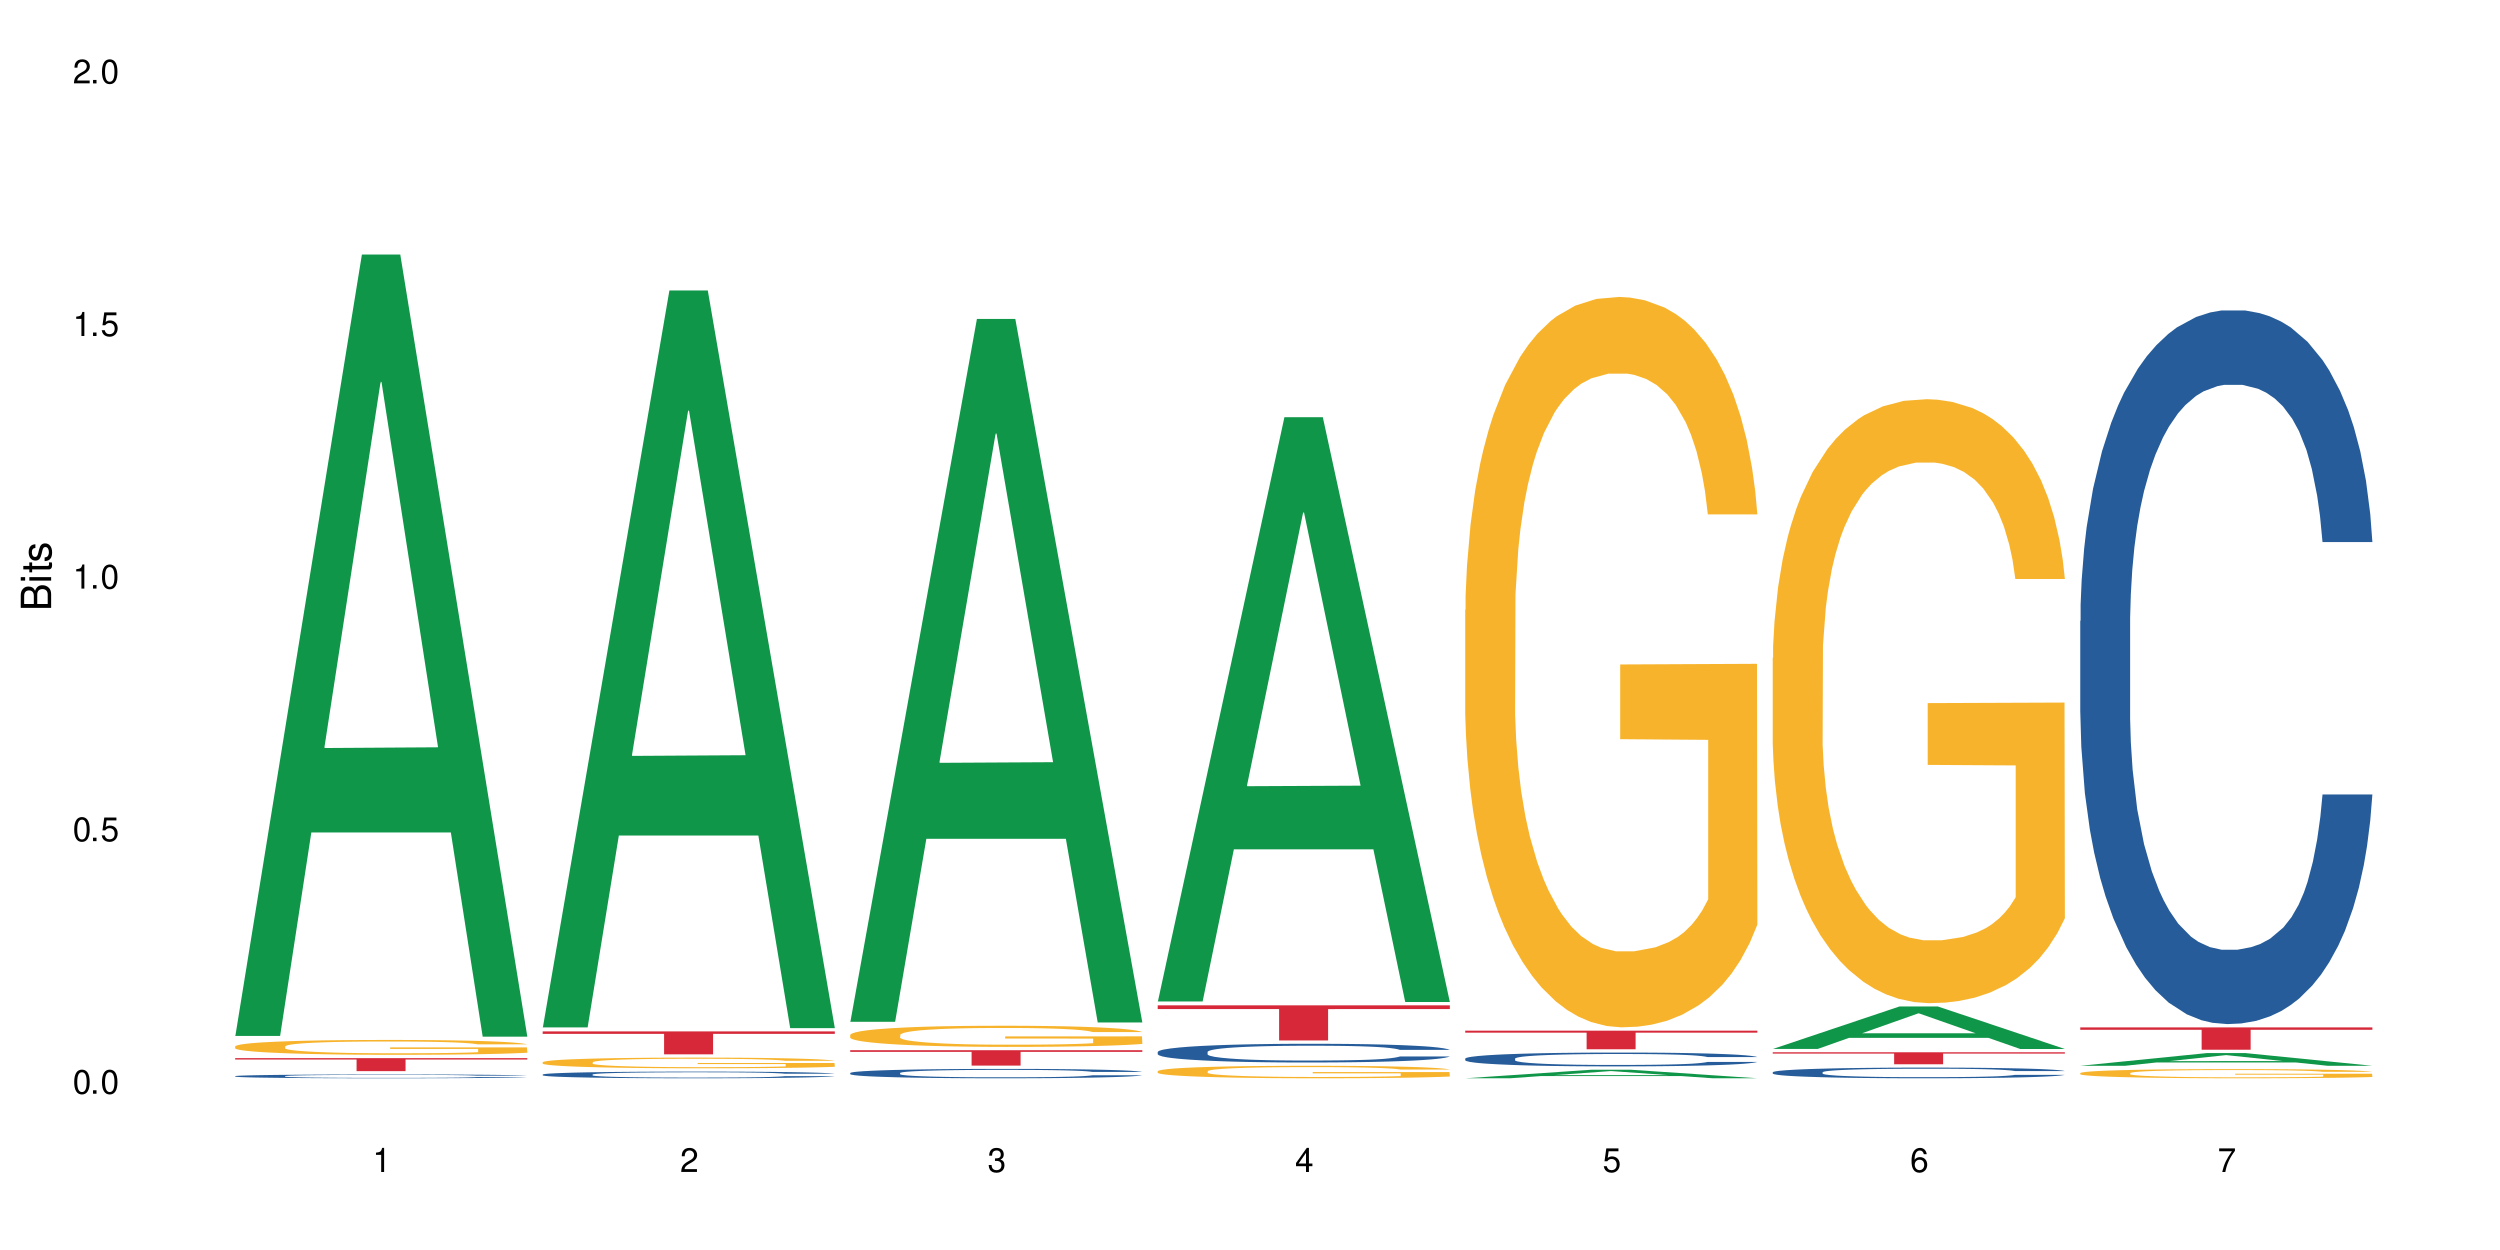 <?xml version="1.0" encoding="UTF-8"?>
<svg xmlns="http://www.w3.org/2000/svg" xmlns:xlink="http://www.w3.org/1999/xlink" width="720" height="360" viewBox="0 0 720 360">
<defs>
<g>
<g id="glyph-0-0">
</g>
<g id="glyph-0-1">
<path d="M 2.641 -6.938 C 2 -6.938 1.422 -6.656 1.078 -6.172 C 0.641 -5.562 0.406 -4.641 0.406 -3.359 C 0.406 -1.016 1.188 0.219 2.641 0.219 C 4.078 0.219 4.859 -1.016 4.859 -3.297 C 4.859 -4.641 4.656 -5.547 4.203 -6.172 C 3.844 -6.656 3.281 -6.938 2.641 -6.938 Z M 2.641 -6.188 C 3.547 -6.188 4 -5.25 4 -3.375 C 4 -1.406 3.562 -0.484 2.625 -0.484 C 1.734 -0.484 1.281 -1.438 1.281 -3.344 C 1.281 -5.25 1.734 -6.188 2.641 -6.188 Z M 2.641 -6.188 "/>
</g>
<g id="glyph-0-2">
<path d="M 1.828 -1 L 0.828 -1 L 0.828 0 L 1.828 0 Z M 1.828 -1 "/>
</g>
<g id="glyph-0-3">
<path d="M 4.562 -6.797 L 1.062 -6.797 L 0.547 -3.094 L 1.328 -3.094 C 1.719 -3.562 2.047 -3.734 2.578 -3.734 C 3.484 -3.734 4.062 -3.109 4.062 -2.094 C 4.062 -1.125 3.484 -0.531 2.578 -0.531 C 1.828 -0.531 1.375 -0.906 1.188 -1.672 L 0.328 -1.672 C 0.453 -1.109 0.547 -0.844 0.75 -0.594 C 1.125 -0.078 1.828 0.219 2.594 0.219 C 3.969 0.219 4.922 -0.781 4.922 -2.219 C 4.922 -3.562 4.031 -4.484 2.719 -4.484 C 2.25 -4.484 1.859 -4.359 1.469 -4.062 L 1.734 -5.969 L 4.562 -5.969 Z M 4.562 -6.797 "/>
</g>
<g id="glyph-0-4">
<path d="M 2.484 -4.938 L 2.484 0 L 3.328 0 L 3.328 -6.938 L 2.766 -6.938 C 2.469 -5.875 2.281 -5.734 0.984 -5.562 L 0.984 -4.938 Z M 2.484 -4.938 "/>
</g>
<g id="glyph-0-5">
<path d="M 4.859 -0.828 L 1.281 -0.828 C 1.359 -1.406 1.672 -1.781 2.5 -2.281 L 3.469 -2.828 C 4.406 -3.344 4.906 -4.062 4.906 -4.906 C 4.906 -5.484 4.672 -6.031 4.266 -6.406 C 3.859 -6.766 3.375 -6.938 2.719 -6.938 C 1.859 -6.938 1.219 -6.625 0.844 -6.031 C 0.609 -5.672 0.5 -5.234 0.484 -4.531 L 1.328 -4.531 C 1.359 -5.016 1.406 -5.281 1.531 -5.516 C 1.75 -5.938 2.188 -6.203 2.703 -6.203 C 3.469 -6.203 4.031 -5.641 4.031 -4.891 C 4.031 -4.344 3.719 -3.859 3.125 -3.516 L 2.234 -3 C 0.812 -2.172 0.406 -1.531 0.328 -0.016 L 4.859 -0.016 Z M 4.859 -0.828 "/>
</g>
<g id="glyph-0-6">
<path d="M 2.125 -3.188 L 2.578 -3.188 C 3.5 -3.188 3.984 -2.766 3.984 -1.922 C 3.984 -1.062 3.469 -0.531 2.594 -0.531 C 1.656 -0.531 1.203 -1 1.156 -2.016 L 0.312 -2.016 C 0.344 -1.453 0.438 -1.094 0.609 -0.781 C 0.953 -0.109 1.625 0.219 2.547 0.219 C 3.953 0.219 4.859 -0.625 4.859 -1.938 C 4.859 -2.828 4.516 -3.297 3.703 -3.594 C 4.344 -3.844 4.656 -4.328 4.656 -5.031 C 4.656 -6.219 3.875 -6.938 2.578 -6.938 C 1.203 -6.938 0.484 -6.172 0.453 -4.703 L 1.297 -4.703 C 1.312 -5.125 1.344 -5.359 1.453 -5.578 C 1.641 -5.969 2.062 -6.203 2.594 -6.203 C 3.344 -6.203 3.797 -5.75 3.797 -5 C 3.797 -4.516 3.609 -4.219 3.25 -4.047 C 3.016 -3.953 2.703 -3.922 2.125 -3.906 Z M 2.125 -3.188 "/>
</g>
<g id="glyph-0-7">
<path d="M 3.141 -1.672 L 3.141 0 L 3.984 0 L 3.984 -1.672 L 4.984 -1.672 L 4.984 -2.438 L 3.984 -2.438 L 3.984 -6.938 L 3.359 -6.938 L 0.266 -2.578 L 0.266 -1.672 Z M 3.141 -2.438 L 1 -2.438 L 3.141 -5.5 Z M 3.141 -2.438 "/>
</g>
<g id="glyph-0-8">
<path d="M 4.781 -5.125 C 4.609 -6.266 3.891 -6.938 2.844 -6.938 C 2.094 -6.938 1.422 -6.578 1.031 -5.953 C 0.594 -5.266 0.406 -4.422 0.406 -3.172 C 0.406 -2 0.578 -1.25 0.984 -0.641 C 1.359 -0.078 1.953 0.219 2.703 0.219 C 3.984 0.219 4.922 -0.75 4.922 -2.094 C 4.922 -3.375 4.062 -4.281 2.844 -4.281 C 2.172 -4.281 1.641 -4.031 1.281 -3.516 C 1.281 -5.234 1.828 -6.188 2.797 -6.188 C 3.391 -6.188 3.797 -5.797 3.938 -5.125 Z M 2.734 -3.531 C 3.547 -3.531 4.062 -2.953 4.062 -2.031 C 4.062 -1.156 3.484 -0.531 2.703 -0.531 C 1.922 -0.531 1.328 -1.188 1.328 -2.078 C 1.328 -2.938 1.906 -3.531 2.734 -3.531 Z M 2.734 -3.531 "/>
</g>
<g id="glyph-0-9">
<path d="M 4.984 -6.797 L 0.438 -6.797 L 0.438 -5.969 L 4.109 -5.969 C 2.5 -3.656 1.828 -2.234 1.328 0 L 2.219 0 C 2.594 -2.172 3.453 -4.047 4.984 -6.094 Z M 4.984 -6.797 "/>
</g>
<g id="glyph-1-0">
</g>
<g id="glyph-1-1">
<path d="M 0 -0.953 L 0 -4.891 C 0 -5.719 -0.234 -6.344 -0.734 -6.797 C -1.188 -7.234 -1.812 -7.469 -2.5 -7.469 C -3.547 -7.469 -4.188 -7 -4.625 -5.875 C -4.984 -6.688 -5.625 -7.094 -6.531 -7.094 C -7.172 -7.094 -7.734 -6.859 -8.141 -6.391 C -8.562 -5.922 -8.75 -5.344 -8.75 -4.5 L -8.75 -0.953 Z M -4.984 -2.062 L -7.766 -2.062 L -7.766 -4.219 C -7.766 -4.844 -7.688 -5.203 -7.453 -5.5 C -7.219 -5.812 -6.859 -5.969 -6.375 -5.969 C -5.891 -5.969 -5.531 -5.812 -5.297 -5.5 C -5.062 -5.203 -4.984 -4.844 -4.984 -4.219 Z M -0.984 -2.062 L -4 -2.062 L -4 -4.781 C -4 -5.766 -3.438 -6.359 -2.484 -6.359 C -1.547 -6.359 -0.984 -5.766 -0.984 -4.781 Z M -0.984 -2.062 "/>
</g>
<g id="glyph-1-2">
<path d="M -6.281 -1.797 L -6.281 -0.797 L 0 -0.797 L 0 -1.797 Z M -8.75 -1.797 L -8.75 -0.797 L -7.484 -0.797 L -7.484 -1.797 Z M -8.75 -1.797 "/>
</g>
<g id="glyph-1-3">
<path d="M -6.281 -3.047 L -6.281 -2.016 L -8.016 -2.016 L -8.016 -1.016 L -6.281 -1.016 L -6.281 -0.172 L -5.469 -0.172 L -5.469 -1.016 L -0.719 -1.016 C -0.078 -1.016 0.281 -1.453 0.281 -2.234 C 0.281 -2.5 0.25 -2.719 0.188 -3.047 L -0.641 -3.047 C -0.609 -2.906 -0.594 -2.766 -0.594 -2.562 C -0.594 -2.141 -0.719 -2.016 -1.156 -2.016 L -5.469 -2.016 L -5.469 -3.047 Z M -6.281 -3.047 "/>
</g>
<g id="glyph-1-4">
<path d="M -4.531 -5.25 C -5.766 -5.25 -6.469 -4.422 -6.469 -2.969 C -6.469 -1.516 -5.719 -0.562 -4.547 -0.562 C -3.562 -0.562 -3.094 -1.062 -2.734 -2.562 L -2.516 -3.484 C -2.344 -4.188 -2.094 -4.469 -1.641 -4.469 C -1.047 -4.469 -0.641 -3.875 -0.641 -3 C -0.641 -2.453 -0.797 -2 -1.062 -1.75 C -1.25 -1.594 -1.422 -1.531 -1.875 -1.469 L -1.875 -0.406 C -0.422 -0.453 0.281 -1.266 0.281 -2.922 C 0.281 -4.5 -0.5 -5.516 -1.719 -5.516 C -2.656 -5.516 -3.172 -4.984 -3.469 -3.734 L -3.703 -2.766 C -3.891 -1.953 -4.156 -1.609 -4.594 -1.609 C -5.188 -1.609 -5.547 -2.125 -5.547 -2.938 C -5.547 -3.75 -5.203 -4.172 -4.531 -4.203 Z M -4.531 -5.25 "/>
</g>
</g>
</defs>
<rect x="-72" y="-36" width="864" height="432" fill="rgb(100%, 100%, 100%)" fill-opacity="1"/>
<path fill-rule="nonzero" fill="rgb(6.275%, 58.824%, 28.235%)" fill-opacity="1" d="M 67.73 298.34 L 67.82 298.129 L 104.227 73.305 L 115.281 73.305 L 151.867 298.551 L 139.012 298.551 L 129.844 239.754 L 89.664 239.754 L 80.676 298.34 L 67.73 298.34 L 93.527 215.43 L 126.156 215.219 L 109.887 110.105 L 109.707 109.895 L 109.527 110.527 L 93.438 215.219 L 93.527 215.43 Z M 67.73 298.34 "/>
<path fill-rule="nonzero" fill="rgb(14.51%, 36.078%, 60%)" fill-opacity="1" d="M 67.73 309.922 L 67.832 309.922 L 67.832 309.898 L 68.141 309.859 L 68.859 309.812 L 69.578 309.777 L 71.426 309.719 L 73.988 309.66 L 76.656 309.617 L 78.605 309.59 L 80.352 309.57 L 84.352 309.535 L 86.918 309.516 L 89.688 309.496 L 93.074 309.48 L 95.535 309.469 L 101.078 309.453 L 105.18 309.449 L 108.363 309.445 L 115.238 309.445 L 119.34 309.449 L 122.316 309.453 L 125.598 309.461 L 128.371 309.469 L 133.191 309.492 L 137.5 309.52 L 139.449 309.535 L 142.527 309.566 L 144.891 309.598 L 146.531 309.625 L 148.379 309.66 L 150.02 309.707 L 151.25 309.758 L 151.867 309.801 L 137.5 309.801 L 136.785 309.762 L 135.961 309.73 L 134.422 309.688 L 132.883 309.66 L 130.73 309.629 L 128.781 309.609 L 126.113 309.594 L 123.754 309.582 L 121.289 309.57 L 118.93 309.566 L 114.414 309.559 L 109.184 309.559 L 107.234 309.562 L 103.23 309.57 L 101.078 309.574 L 98 309.59 L 95.844 309.602 L 93.281 309.625 L 91.535 309.641 L 89.379 309.668 L 87.84 309.691 L 86.098 309.723 L 85.07 309.746 L 84.148 309.777 L 83.328 309.809 L 82.711 309.844 L 82.301 309.883 L 82.094 309.918 L 82.094 310.074 L 82.301 310.109 L 82.812 310.152 L 84.148 310.215 L 86.098 310.266 L 88.355 310.309 L 90.508 310.34 L 91.742 310.352 L 93.383 310.367 L 95.945 310.391 L 99.641 310.41 L 101.797 310.418 L 105.078 310.426 L 108.465 310.43 L 112.98 310.43 L 116.98 310.426 L 119.648 310.422 L 122.418 310.41 L 126.215 310.395 L 128.574 310.379 L 130.629 310.359 L 132.168 310.34 L 133.191 310.324 L 134.73 310.293 L 135.961 310.258 L 136.887 310.223 L 137.5 310.191 L 151.867 310.191 L 151.25 310.23 L 150.328 310.27 L 149.402 310.297 L 147.969 310.332 L 146.324 310.363 L 143.965 310.398 L 142.016 310.422 L 139.449 310.449 L 137.09 310.469 L 134.527 310.484 L 130.73 310.504 L 128.266 310.516 L 125.598 310.523 L 122.418 310.531 L 118.418 310.539 L 114.109 310.543 L 105.797 310.543 L 102.617 310.539 L 98.41 310.527 L 93.176 310.512 L 89.379 310.492 L 86.406 310.473 L 83.84 310.453 L 80.969 310.426 L 77.273 310.379 L 75.016 310.348 L 73.477 310.32 L 71.734 310.281 L 70.5 310.246 L 69.066 310.188 L 68.039 310.117 L 67.73 310.062 Z M 67.73 309.922 "/>
<path fill-rule="nonzero" fill="rgb(96.863%, 70.196%, 16.863%)" fill-opacity="1" d="M 67.73 301.34 L 67.832 301.336 L 67.832 301.254 L 68.242 301.078 L 69.27 300.836 L 70.605 300.637 L 72.039 300.48 L 72.965 300.398 L 74.504 300.281 L 75.836 300.195 L 79.223 300.02 L 83.531 299.855 L 85.891 299.785 L 88.559 299.719 L 92.355 299.645 L 94.102 299.617 L 99.438 299.555 L 105.488 299.516 L 112.16 299.504 L 115.238 299.508 L 119.441 299.523 L 125.188 299.566 L 128.473 299.605 L 131.039 299.645 L 133.707 299.695 L 136.988 299.773 L 140.066 299.867 L 142.527 299.961 L 144.992 300.078 L 147.043 300.203 L 148.789 300.34 L 150.328 300.504 L 151.25 300.641 L 151.867 300.777 L 137.605 300.777 L 136.785 300.641 L 135.859 300.535 L 134.32 300.406 L 132.781 300.312 L 131.242 300.238 L 128.371 300.137 L 125.906 300.074 L 122.828 300.02 L 119.855 299.984 L 116.469 299.961 L 114.414 299.953 L 108.977 299.953 L 104.055 299.98 L 101.18 300.012 L 99.129 300.043 L 96.254 300.102 L 94.512 300.148 L 93.484 300.18 L 90.406 300.301 L 88.355 300.41 L 87.227 300.484 L 85.789 300.602 L 84.762 300.707 L 83.633 300.863 L 83.02 300.98 L 82.199 301.246 L 82.094 301.953 L 82.402 302.102 L 83.02 302.262 L 83.84 302.402 L 85.07 302.551 L 86.301 302.664 L 88.457 302.816 L 90.305 302.918 L 91.742 302.984 L 94.512 303.09 L 95.641 303.125 L 98.309 303.195 L 101.078 303.25 L 104.465 303.297 L 107.027 303.32 L 111.133 303.34 L 116.363 303.34 L 122.52 303.316 L 126.422 303.285 L 129.09 303.254 L 130.832 303.227 L 132.988 303.184 L 134.527 303.145 L 135.961 303.102 L 137.707 303.035 L 137.707 302.102 L 112.363 302.098 L 112.363 301.66 L 151.762 301.656 L 151.867 303.184 L 149.711 303.289 L 147.043 303.391 L 144.48 303.469 L 141.812 303.535 L 138.016 303.609 L 134.938 303.656 L 130.215 303.711 L 125.906 303.746 L 121.395 303.77 L 117.391 303.781 L 112.672 303.785 L 108.465 303.777 L 103.949 303.754 L 100.359 303.723 L 97.074 303.684 L 93.793 303.633 L 89.688 303.551 L 87.02 303.484 L 84.25 303.402 L 81.48 303.305 L 79.016 303.199 L 77.375 303.117 L 75.734 303.023 L 73.988 302.906 L 72.348 302.773 L 71.117 302.652 L 69.988 302.516 L 69.168 302.387 L 68.348 302.211 L 67.938 302.07 L 67.73 301.949 Z M 67.73 301.34 "/>
<path fill-rule="nonzero" fill="rgb(83.922%, 15.686%, 22.353%)" fill-opacity="1" d="M 67.73 304.738 L 151.867 304.738 L 151.867 305.141 L 116.801 305.145 L 116.801 308.492 L 102.695 308.492 L 102.695 305.148 L 102.488 305.141 L 67.73 305.141 Z M 67.73 304.738 "/>
<path fill-rule="nonzero" fill="rgb(6.275%, 58.824%, 28.235%)" fill-opacity="1" d="M 156.293 295.895 L 156.383 295.695 L 192.789 83.648 L 203.844 83.648 L 240.43 296.094 L 227.574 296.094 L 218.406 240.641 L 178.227 240.641 L 169.238 295.895 L 156.293 295.895 L 182.094 217.699 L 214.723 217.5 L 198.453 118.359 L 198.273 118.16 L 198.094 118.758 L 182.004 217.5 L 182.094 217.699 Z M 156.293 295.895 "/>
<path fill-rule="nonzero" fill="rgb(14.51%, 36.078%, 60%)" fill-opacity="1" d="M 156.293 309.457 L 156.398 309.457 L 156.398 309.414 L 156.703 309.348 L 157.422 309.262 L 158.141 309.203 L 159.988 309.102 L 162.555 309 L 165.223 308.922 L 167.172 308.875 L 168.914 308.84 L 172.918 308.777 L 175.48 308.742 L 178.25 308.715 L 181.637 308.684 L 184.102 308.664 L 189.641 308.637 L 193.746 308.625 L 196.926 308.621 L 203.801 308.621 L 207.902 308.625 L 210.879 308.637 L 214.164 308.648 L 216.934 308.664 L 221.754 308.703 L 226.066 308.754 L 228.016 308.781 L 231.094 308.836 L 233.453 308.891 L 235.094 308.934 L 236.941 309 L 238.582 309.078 L 239.812 309.168 L 240.43 309.242 L 226.066 309.242 L 225.348 309.172 L 224.527 309.121 L 222.988 309.047 L 221.449 308.996 L 219.293 308.945 L 217.344 308.91 L 214.676 308.879 L 212.316 308.855 L 209.855 308.84 L 207.492 308.832 L 202.98 308.82 L 197.746 308.82 L 195.797 308.824 L 191.797 308.84 L 189.641 308.852 L 186.562 308.875 L 184.406 308.898 L 181.844 308.934 L 180.098 308.961 L 177.945 309.008 L 176.406 309.051 L 174.66 309.105 L 173.633 309.152 L 172.711 309.199 L 171.891 309.258 L 171.273 309.32 L 170.863 309.387 L 170.66 309.449 L 170.66 309.719 L 170.863 309.785 L 171.379 309.859 L 172.711 309.965 L 174.66 310.059 L 176.918 310.133 L 179.074 310.184 L 180.305 310.211 L 181.945 310.238 L 184.512 310.273 L 188.203 310.309 L 190.359 310.32 L 193.641 310.336 L 197.027 310.344 L 201.543 310.344 L 205.543 310.336 L 208.211 310.328 L 210.98 310.312 L 214.777 310.285 L 217.137 310.254 L 219.191 310.223 L 220.73 310.188 L 221.754 310.16 L 223.293 310.105 L 224.527 310.047 L 225.449 309.984 L 226.066 309.926 L 240.43 309.926 L 239.812 309.996 L 238.891 310.062 L 237.969 310.113 L 236.531 310.176 L 234.891 310.23 L 232.527 310.293 L 230.578 310.332 L 228.016 310.375 L 225.656 310.41 L 223.09 310.441 L 219.293 310.477 L 216.832 310.492 L 214.164 310.508 L 210.98 310.523 L 206.98 310.535 L 202.672 310.543 L 198.668 310.543 L 194.359 310.539 L 191.18 310.531 L 186.973 310.516 L 181.738 310.484 L 177.945 310.453 L 174.969 310.418 L 172.402 310.383 L 169.531 310.336 L 165.836 310.258 L 163.578 310.199 L 162.039 310.148 L 160.297 310.082 L 159.066 310.02 L 157.629 309.922 L 156.602 309.797 L 156.293 309.699 Z M 156.293 309.457 "/>
<path fill-rule="nonzero" fill="rgb(96.863%, 70.196%, 16.863%)" fill-opacity="1" d="M 156.293 305.91 L 156.398 305.906 L 156.398 305.852 L 156.809 305.723 L 157.832 305.551 L 159.168 305.406 L 160.605 305.293 L 161.527 305.234 L 163.066 305.152 L 164.398 305.09 L 167.785 304.965 L 172.094 304.844 L 174.457 304.797 L 177.121 304.746 L 180.918 304.695 L 182.664 304.676 L 188 304.629 L 194.051 304.602 L 200.723 304.594 L 203.801 304.598 L 208.008 304.605 L 213.754 304.637 L 217.035 304.664 L 219.602 304.695 L 222.27 304.73 L 225.551 304.785 L 228.629 304.855 L 231.094 304.922 L 233.555 305.004 L 235.605 305.094 L 237.352 305.195 L 238.891 305.312 L 239.812 305.41 L 240.43 305.508 L 226.168 305.508 L 225.348 305.41 L 224.422 305.336 L 222.883 305.242 L 221.344 305.176 L 219.805 305.121 L 216.934 305.047 L 214.473 305.004 L 211.395 304.965 L 208.418 304.938 L 205.031 304.922 L 202.98 304.914 L 197.543 304.914 L 192.617 304.934 L 189.742 304.957 L 187.691 304.98 L 184.816 305.023 L 183.074 305.055 L 182.047 305.078 L 178.969 305.164 L 176.918 305.246 L 175.789 305.297 L 174.352 305.383 L 173.328 305.457 L 172.199 305.57 L 171.582 305.652 L 170.762 305.844 L 170.66 306.352 L 170.965 306.457 L 171.582 306.57 L 172.402 306.672 L 173.633 306.781 L 174.867 306.863 L 177.02 306.973 L 178.867 307.043 L 180.305 307.09 L 183.074 307.168 L 184.203 307.191 L 186.871 307.242 L 189.641 307.281 L 193.027 307.316 L 195.59 307.332 L 199.695 307.348 L 204.93 307.348 L 211.086 307.332 L 214.984 307.309 L 217.652 307.285 L 219.395 307.266 L 221.551 307.234 L 223.09 307.207 L 224.527 307.176 L 226.27 307.129 L 226.27 306.457 L 200.926 306.453 L 200.926 306.141 L 240.328 306.137 L 240.43 307.234 L 238.273 307.312 L 235.605 307.383 L 233.043 307.441 L 230.375 307.488 L 226.578 307.539 L 223.5 307.574 L 218.781 307.613 L 214.473 307.641 L 209.957 307.656 L 205.953 307.664 L 201.234 307.668 L 197.027 307.66 L 192.512 307.645 L 188.922 307.621 L 185.641 307.594 L 182.355 307.559 L 178.25 307.5 L 175.582 307.449 L 172.812 307.391 L 170.043 307.32 L 167.582 307.246 L 165.938 307.188 L 164.297 307.121 L 162.555 307.035 L 160.91 306.941 L 159.68 306.852 L 158.551 306.754 L 157.73 306.66 L 156.91 306.535 L 156.5 306.434 L 156.293 306.348 Z M 156.293 305.91 "/>
<path fill-rule="nonzero" fill="rgb(83.922%, 15.686%, 22.353%)" fill-opacity="1" d="M 156.293 297.047 L 240.43 297.047 L 240.43 297.754 L 205.363 297.758 L 205.363 303.641 L 191.258 303.641 L 191.258 297.766 L 191.051 297.754 L 156.293 297.754 Z M 156.293 297.047 "/>
<path fill-rule="nonzero" fill="rgb(6.275%, 58.824%, 28.235%)" fill-opacity="1" d="M 244.859 294.27 L 244.949 294.082 L 281.352 91.855 L 292.41 91.855 L 328.992 294.461 L 316.141 294.461 L 306.969 241.574 L 266.789 241.574 L 257.801 294.27 L 244.859 294.27 L 270.656 219.695 L 303.285 219.508 L 287.016 124.957 L 286.836 124.766 L 286.656 125.34 L 270.566 219.508 L 270.656 219.695 Z M 244.859 294.27 "/>
<path fill-rule="nonzero" fill="rgb(14.51%, 36.078%, 60%)" fill-opacity="1" d="M 244.859 309.02 L 244.961 309.016 L 244.961 308.957 L 245.27 308.863 L 245.988 308.742 L 246.703 308.664 L 248.551 308.516 L 251.117 308.375 L 253.785 308.266 L 255.734 308.203 L 257.477 308.152 L 261.48 308.062 L 264.043 308.016 L 266.816 307.973 L 270.199 307.93 L 272.664 307.906 L 278.203 307.867 L 282.309 307.852 L 285.488 307.844 L 292.363 307.844 L 296.469 307.852 L 299.441 307.863 L 302.727 307.883 L 305.496 307.906 L 310.32 307.961 L 314.629 308.031 L 316.578 308.07 L 319.656 308.145 L 322.016 308.219 L 323.656 308.285 L 325.504 308.375 L 327.145 308.488 L 328.379 308.613 L 328.992 308.719 L 314.629 308.719 L 313.91 308.621 L 313.09 308.543 L 311.551 308.441 L 310.012 308.371 L 307.855 308.301 L 305.906 308.254 L 303.238 308.207 L 300.879 308.176 L 298.418 308.152 L 296.059 308.141 L 291.543 308.125 L 286.309 308.125 L 284.359 308.129 L 280.359 308.148 L 278.203 308.168 L 275.125 308.199 L 272.973 308.234 L 270.406 308.281 L 268.66 308.324 L 266.508 308.387 L 264.969 308.445 L 263.223 308.527 L 262.199 308.59 L 261.273 308.656 L 260.453 308.738 L 259.84 308.824 L 259.426 308.918 L 259.223 309.004 L 259.223 309.387 L 259.426 309.477 L 259.941 309.582 L 261.273 309.73 L 263.223 309.863 L 265.48 309.965 L 267.637 310.039 L 268.867 310.074 L 270.508 310.113 L 273.074 310.164 L 276.77 310.211 L 278.922 310.234 L 282.207 310.254 L 285.59 310.262 L 290.105 310.262 L 294.109 310.254 L 296.773 310.238 L 299.547 310.219 L 303.344 310.18 L 305.703 310.137 L 307.754 310.09 L 309.293 310.043 L 310.32 310.004 L 311.859 309.93 L 313.09 309.844 L 314.012 309.758 L 314.629 309.676 L 328.992 309.676 L 328.379 309.773 L 327.453 309.871 L 326.531 309.941 L 325.094 310.027 L 323.453 310.105 L 321.094 310.191 L 319.145 310.246 L 316.578 310.309 L 314.219 310.355 L 311.652 310.398 L 307.855 310.449 L 305.395 310.473 L 302.727 310.496 L 299.547 310.516 L 295.543 310.531 L 291.234 310.543 L 287.234 310.543 L 282.926 310.539 L 279.742 310.527 L 275.535 310.508 L 270.305 310.461 L 266.508 310.414 L 263.531 310.367 L 260.965 310.32 L 258.094 310.254 L 254.398 310.145 L 252.145 310.059 L 250.605 309.992 L 248.859 309.895 L 247.629 309.809 L 246.191 309.668 L 245.164 309.496 L 244.859 309.359 Z M 244.859 309.02 "/>
<path fill-rule="nonzero" fill="rgb(96.863%, 70.196%, 16.863%)" fill-opacity="1" d="M 244.859 298.023 L 244.961 298.02 L 244.961 297.906 L 245.371 297.656 L 246.398 297.312 L 247.73 297.027 L 249.168 296.805 L 250.09 296.688 L 251.629 296.52 L 252.965 296.398 L 256.348 296.148 L 260.66 295.914 L 263.02 295.816 L 265.688 295.719 L 269.484 295.613 L 271.227 295.574 L 276.562 295.484 L 282.617 295.43 L 289.285 295.414 L 292.363 295.418 L 296.57 295.441 L 302.316 295.504 L 305.598 295.559 L 308.164 295.613 L 310.832 295.688 L 314.117 295.797 L 317.195 295.93 L 319.656 296.066 L 322.117 296.23 L 324.172 296.41 L 325.914 296.605 L 327.453 296.84 L 328.379 297.035 L 328.992 297.227 L 314.73 297.227 L 313.91 297.035 L 312.988 296.883 L 311.449 296.699 L 309.91 296.566 L 308.371 296.461 L 305.496 296.316 L 303.035 296.227 L 299.957 296.148 L 296.98 296.098 L 293.594 296.066 L 291.543 296.055 L 286.105 296.055 L 281.18 296.094 L 278.309 296.137 L 276.254 296.184 L 273.383 296.266 L 271.637 296.332 L 270.613 296.375 L 267.535 296.551 L 265.48 296.703 L 264.352 296.812 L 262.918 296.977 L 261.891 297.129 L 260.762 297.352 L 260.145 297.516 L 259.324 297.895 L 259.223 298.898 L 259.531 299.109 L 260.145 299.336 L 260.965 299.539 L 262.199 299.75 L 263.43 299.91 L 265.582 300.129 L 267.43 300.273 L 268.867 300.367 L 271.637 300.516 L 272.766 300.566 L 275.434 300.668 L 278.203 300.746 L 281.59 300.812 L 284.156 300.844 L 288.258 300.871 L 293.492 300.871 L 299.648 300.84 L 303.547 300.797 L 306.215 300.75 L 307.961 300.711 L 310.113 300.652 L 311.652 300.594 L 313.09 300.535 L 314.832 300.438 L 314.832 299.109 L 289.492 299.102 L 289.492 298.48 L 328.891 298.473 L 328.992 300.652 L 326.84 300.801 L 324.172 300.945 L 321.605 301.059 L 318.938 301.152 L 315.141 301.258 L 312.062 301.324 L 307.344 301.402 L 303.035 301.453 L 298.52 301.484 L 294.52 301.5 L 289.797 301.508 L 285.59 301.496 L 281.078 301.461 L 277.484 301.418 L 274.203 301.363 L 270.918 301.289 L 266.816 301.172 L 264.148 301.078 L 261.379 300.961 L 258.605 300.824 L 256.145 300.672 L 254.504 300.555 L 252.859 300.422 L 251.117 300.254 L 249.477 300.066 L 248.242 299.895 L 247.113 299.699 L 246.293 299.516 L 245.473 299.266 L 245.062 299.066 L 244.859 298.891 Z M 244.859 298.023 "/>
<path fill-rule="nonzero" fill="rgb(83.922%, 15.686%, 22.353%)" fill-opacity="1" d="M 244.859 302.461 L 328.992 302.461 L 328.992 302.934 L 293.93 302.938 L 293.93 306.891 L 279.82 306.891 L 279.82 302.941 L 279.617 302.934 L 244.859 302.934 Z M 244.859 302.461 "/>
<path fill-rule="nonzero" fill="rgb(6.275%, 58.824%, 28.235%)" fill-opacity="1" d="M 333.422 288.418 L 333.512 288.262 L 369.914 120.156 L 380.973 120.156 L 417.555 288.578 L 404.703 288.578 L 395.535 244.613 L 355.355 244.613 L 346.363 288.418 L 333.422 288.418 L 359.219 226.426 L 391.848 226.27 L 375.578 147.672 L 375.398 147.516 L 375.219 147.988 L 359.129 226.27 L 359.219 226.426 Z M 333.422 288.418 "/>
<path fill-rule="nonzero" fill="rgb(14.51%, 36.078%, 60%)" fill-opacity="1" d="M 333.422 302.953 L 333.523 302.949 L 333.523 302.832 L 333.832 302.645 L 334.551 302.41 L 335.27 302.246 L 337.113 301.957 L 339.68 301.676 L 342.348 301.457 L 344.297 301.332 L 346.043 301.23 L 350.043 301.051 L 352.609 300.957 L 355.379 300.871 L 358.766 300.789 L 361.227 300.738 L 366.766 300.66 L 370.871 300.625 L 374.051 300.613 L 380.926 300.613 L 385.031 300.633 L 388.008 300.656 L 391.289 300.695 L 394.059 300.738 L 398.883 300.848 L 403.191 300.984 L 405.141 301.066 L 408.219 301.219 L 410.578 301.363 L 412.223 301.492 L 414.066 301.676 L 415.711 301.898 L 416.941 302.148 L 417.555 302.359 L 403.191 302.359 L 402.473 302.164 L 401.652 302.012 L 400.113 301.809 L 398.574 301.664 L 396.422 301.523 L 394.469 301.43 L 391.805 301.336 L 389.441 301.277 L 386.98 301.23 L 384.621 301.203 L 380.105 301.172 L 374.875 301.172 L 372.922 301.184 L 368.922 301.223 L 366.766 301.258 L 363.688 301.324 L 361.535 301.391 L 358.969 301.488 L 357.227 301.57 L 355.07 301.699 L 353.531 301.812 L 351.789 301.977 L 350.762 302.098 L 349.836 302.238 L 349.016 302.398 L 348.402 302.57 L 347.992 302.754 L 347.785 302.93 L 347.785 303.691 L 347.992 303.871 L 348.504 304.078 L 349.836 304.379 L 351.789 304.637 L 354.043 304.844 L 356.199 304.992 L 357.43 305.062 L 359.07 305.141 L 361.637 305.238 L 365.332 305.336 L 367.484 305.375 L 370.77 305.414 L 374.156 305.438 L 378.668 305.438 L 382.672 305.414 L 385.34 305.391 L 388.109 305.352 L 391.906 305.27 L 394.266 305.191 L 396.316 305.098 L 397.855 305.004 L 398.883 304.922 L 400.422 304.77 L 401.652 304.605 L 402.578 304.43 L 403.191 304.266 L 417.555 304.266 L 416.941 304.461 L 416.016 304.652 L 415.094 304.797 L 413.656 304.969 L 412.016 305.121 L 409.656 305.293 L 407.707 305.406 L 405.141 305.527 L 402.781 305.621 L 400.215 305.707 L 396.422 305.805 L 393.957 305.855 L 391.289 305.898 L 388.109 305.938 L 384.109 305.973 L 379.797 305.992 L 375.797 305.996 L 371.488 305.988 L 368.305 305.969 L 364.102 305.922 L 358.867 305.836 L 355.07 305.742 L 352.094 305.648 L 349.531 305.547 L 346.656 305.414 L 342.965 305.199 L 340.707 305.031 L 339.168 304.895 L 337.422 304.703 L 336.191 304.531 L 334.754 304.254 L 333.73 303.906 L 333.422 303.633 Z M 333.422 302.953 "/>
<path fill-rule="nonzero" fill="rgb(96.863%, 70.196%, 16.863%)" fill-opacity="1" d="M 333.422 308.488 L 333.523 308.484 L 333.523 308.418 L 333.934 308.273 L 334.961 308.07 L 336.293 307.902 L 337.73 307.77 L 338.652 307.699 L 340.191 307.602 L 341.527 307.531 L 344.914 307.383 L 349.223 307.246 L 351.582 307.188 L 354.25 307.129 L 358.047 307.066 L 359.789 307.043 L 365.125 306.992 L 371.18 306.961 L 377.848 306.949 L 380.926 306.953 L 385.133 306.965 L 390.879 307 L 394.164 307.035 L 396.727 307.066 L 399.395 307.109 L 402.68 307.176 L 405.758 307.254 L 408.219 307.332 L 410.684 307.434 L 412.734 307.535 L 414.477 307.652 L 416.016 307.789 L 416.941 307.906 L 417.555 308.02 L 403.293 308.02 L 402.473 307.906 L 401.551 307.816 L 400.012 307.707 L 398.473 307.629 L 396.934 307.566 L 394.059 307.48 L 391.598 307.43 L 388.52 307.383 L 385.543 307.352 L 382.156 307.332 L 380.105 307.328 L 374.668 307.328 L 369.742 307.352 L 366.871 307.375 L 364.816 307.402 L 361.945 307.453 L 360.199 307.492 L 359.176 307.516 L 356.098 307.617 L 354.043 307.711 L 352.914 307.773 L 351.48 307.871 L 350.453 307.961 L 349.324 308.09 L 348.711 308.191 L 347.887 308.414 L 347.785 309.004 L 348.094 309.129 L 348.711 309.262 L 349.531 309.383 L 350.762 309.508 L 351.992 309.602 L 354.148 309.73 L 355.992 309.816 L 357.43 309.871 L 360.199 309.961 L 361.328 309.988 L 363.996 310.047 L 366.766 310.094 L 370.152 310.133 L 372.719 310.152 L 376.824 310.168 L 382.055 310.168 L 388.211 310.148 L 392.109 310.125 L 394.777 310.098 L 396.523 310.074 L 398.676 310.039 L 400.215 310.004 L 401.652 309.969 L 403.398 309.914 L 403.398 309.129 L 378.055 309.125 L 378.055 308.758 L 417.453 308.754 L 417.555 310.039 L 415.402 310.125 L 412.734 310.211 L 410.168 310.277 L 407.5 310.332 L 403.703 310.395 L 400.625 310.434 L 395.906 310.48 L 391.598 310.512 L 387.082 310.531 L 383.082 310.539 L 378.363 310.543 L 374.156 310.535 L 369.641 310.516 L 366.051 310.492 L 362.766 310.457 L 359.484 310.414 L 355.379 310.348 L 352.711 310.289 L 349.941 310.223 L 347.172 310.141 L 344.707 310.051 L 343.066 309.98 L 341.426 309.902 L 339.68 309.805 L 338.039 309.695 L 336.809 309.59 L 335.68 309.477 L 334.859 309.367 L 334.035 309.223 L 333.625 309.102 L 333.422 309 Z M 333.422 308.488 "/>
<path fill-rule="nonzero" fill="rgb(83.922%, 15.686%, 22.353%)" fill-opacity="1" d="M 333.422 289.527 L 417.555 289.527 L 417.555 290.613 L 382.492 290.621 L 382.492 299.66 L 368.383 299.66 L 368.383 290.633 L 368.18 290.613 L 333.422 290.613 Z M 333.422 289.527 "/>
<path fill-rule="nonzero" fill="rgb(6.275%, 58.824%, 28.235%)" fill-opacity="1" d="M 421.984 310.543 L 422.074 310.539 L 458.48 308.074 L 469.535 308.074 L 506.121 310.543 L 493.266 310.543 L 484.098 309.898 L 443.918 309.898 L 434.93 310.543 L 421.984 310.543 L 447.781 309.633 L 480.41 309.629 L 464.141 308.477 L 463.961 308.473 L 463.781 308.48 L 447.691 309.629 L 447.781 309.633 Z M 421.984 310.543 "/>
<path fill-rule="nonzero" fill="rgb(14.51%, 36.078%, 60%)" fill-opacity="1" d="M 421.984 304.871 L 422.086 304.867 L 422.086 304.781 L 422.395 304.641 L 423.113 304.469 L 423.832 304.348 L 425.68 304.133 L 428.242 303.926 L 430.91 303.766 L 432.859 303.672 L 434.605 303.598 L 438.605 303.465 L 441.172 303.395 L 443.941 303.332 L 447.328 303.27 L 449.789 303.234 L 455.332 303.176 L 459.434 303.148 L 462.617 303.141 L 469.488 303.141 L 473.594 303.152 L 476.57 303.172 L 479.852 303.199 L 482.625 303.234 L 487.445 303.312 L 491.754 303.414 L 493.703 303.473 L 496.781 303.586 L 499.145 303.695 L 500.785 303.789 L 502.633 303.926 L 504.273 304.09 L 505.504 304.273 L 506.121 304.43 L 491.754 304.43 L 491.035 304.285 L 490.215 304.172 L 488.676 304.023 L 487.137 303.918 L 484.984 303.812 L 483.035 303.742 L 480.367 303.676 L 478.008 303.629 L 475.543 303.598 L 473.184 303.574 L 468.668 303.555 L 463.438 303.555 L 461.488 303.562 L 457.484 303.59 L 455.332 303.617 L 452.254 303.668 L 450.098 303.715 L 447.531 303.785 L 445.789 303.848 L 443.633 303.941 L 442.094 304.027 L 440.352 304.148 L 439.324 304.238 L 438.402 304.34 L 437.582 304.461 L 436.965 304.586 L 436.555 304.723 L 436.348 304.852 L 436.348 305.418 L 436.555 305.547 L 437.066 305.699 L 438.402 305.922 L 440.352 306.117 L 442.609 306.27 L 444.762 306.379 L 445.992 306.43 L 447.637 306.488 L 450.199 306.559 L 453.895 306.633 L 456.051 306.66 L 459.332 306.691 L 462.719 306.707 L 467.234 306.707 L 471.234 306.691 L 473.902 306.672 L 476.672 306.645 L 480.469 306.582 L 482.828 306.523 L 484.879 306.453 L 486.418 306.387 L 487.445 306.328 L 488.984 306.215 L 490.215 306.09 L 491.141 305.965 L 491.754 305.84 L 506.121 305.84 L 505.504 305.984 L 504.582 306.125 L 503.656 306.23 L 502.223 306.359 L 500.578 306.473 L 498.219 306.602 L 496.27 306.684 L 493.703 306.773 L 491.344 306.844 L 488.781 306.906 L 484.984 306.977 L 482.52 307.016 L 479.852 307.047 L 476.672 307.078 L 472.672 307.102 L 468.363 307.117 L 464.359 307.121 L 460.051 307.113 L 456.871 307.098 L 452.664 307.066 L 447.43 307 L 443.633 306.93 L 440.66 306.863 L 438.094 306.789 L 435.219 306.691 L 431.527 306.531 L 429.27 306.406 L 427.73 306.305 L 425.984 306.164 L 424.754 306.035 L 423.32 305.832 L 422.293 305.574 L 421.984 305.375 Z M 421.984 304.871 "/>
<path fill-rule="nonzero" fill="rgb(96.863%, 70.196%, 16.863%)" fill-opacity="1" d="M 421.984 175.617 L 422.086 175.422 L 422.086 171.582 L 422.496 162.938 L 423.523 151.023 L 424.859 141.227 L 426.293 133.543 L 427.219 129.508 L 428.758 123.746 L 430.09 119.52 L 433.477 110.875 L 437.785 102.805 L 440.145 99.348 L 442.812 96.082 L 446.609 92.43 L 448.355 91.086 L 453.688 88.012 L 459.742 86.09 L 466.41 85.516 L 469.488 85.707 L 473.695 86.477 L 479.441 88.59 L 482.727 90.512 L 485.293 92.43 L 487.957 94.93 L 491.242 98.77 L 494.32 103.383 L 496.781 107.992 L 499.246 113.754 L 501.297 119.902 L 503.043 126.629 L 504.582 134.695 L 505.504 141.418 L 506.121 148.145 L 491.859 148.145 L 491.035 141.418 L 490.113 136.234 L 488.574 129.895 L 487.035 125.281 L 485.496 121.633 L 482.625 116.637 L 480.16 113.562 L 477.082 110.875 L 474.105 109.145 L 470.723 107.992 L 468.668 107.609 L 463.23 107.609 L 458.305 108.953 L 455.434 110.488 L 453.383 112.027 L 450.508 114.91 L 448.766 117.215 L 447.738 118.75 L 444.66 124.707 L 442.609 130.086 L 441.48 133.734 L 440.043 139.5 L 439.016 144.684 L 437.887 152.371 L 437.273 158.133 L 436.453 171.195 L 436.348 205.777 L 436.656 213.078 L 437.273 220.953 L 438.094 227.871 L 439.324 235.168 L 440.555 240.742 L 442.711 248.234 L 444.559 253.227 L 445.992 256.492 L 448.766 261.68 L 449.895 263.41 L 452.562 266.867 L 455.332 269.559 L 458.715 271.863 L 461.281 273.016 L 465.387 273.977 L 470.617 273.977 L 476.773 272.824 L 480.676 271.285 L 483.34 269.75 L 485.086 268.406 L 487.242 266.293 L 488.781 264.371 L 490.215 262.258 L 491.961 258.992 L 491.961 213.078 L 466.617 212.883 L 466.617 191.367 L 506.016 191.176 L 506.121 266.293 L 503.965 271.477 L 501.297 276.473 L 498.73 280.316 L 496.066 283.582 L 492.27 287.23 L 489.191 289.535 L 484.469 292.227 L 480.16 293.957 L 475.645 295.109 L 471.645 295.684 L 466.926 295.875 L 462.719 295.492 L 458.203 294.34 L 454.613 292.801 L 451.328 290.883 L 448.047 288.383 L 443.941 284.352 L 441.273 281.082 L 438.504 277.051 L 435.734 272.246 L 433.27 267.059 L 431.629 263.027 L 429.988 258.414 L 428.242 252.652 L 426.602 246.121 L 425.371 240.164 L 424.242 233.441 L 423.422 227.102 L 422.602 218.457 L 422.191 211.539 L 421.984 205.586 Z M 421.984 175.617 "/>
<path fill-rule="nonzero" fill="rgb(83.922%, 15.686%, 22.353%)" fill-opacity="1" d="M 421.984 296.828 L 506.121 296.828 L 506.121 297.402 L 471.055 297.406 L 471.055 302.188 L 456.945 302.188 L 456.945 297.414 L 456.742 297.402 L 421.984 297.402 Z M 421.984 296.828 "/>
<path fill-rule="nonzero" fill="rgb(6.275%, 58.824%, 28.235%)" fill-opacity="1" d="M 510.547 302.098 L 510.637 302.086 L 547.043 289.867 L 558.098 289.867 L 594.684 302.109 L 581.828 302.109 L 572.66 298.914 L 532.48 298.914 L 523.492 302.098 L 510.547 302.098 L 536.348 297.59 L 568.977 297.578 L 552.707 291.867 L 552.527 291.855 L 552.348 291.891 L 536.258 297.578 L 536.348 297.59 Z M 510.547 302.098 "/>
<path fill-rule="nonzero" fill="rgb(14.51%, 36.078%, 60%)" fill-opacity="1" d="M 510.547 308.805 L 510.652 308.805 L 510.652 308.734 L 510.957 308.629 L 511.676 308.496 L 512.395 308.402 L 514.242 308.234 L 516.809 308.074 L 519.473 307.953 L 521.426 307.879 L 523.168 307.824 L 527.168 307.719 L 529.734 307.664 L 532.504 307.617 L 535.891 307.57 L 538.355 307.543 L 543.895 307.496 L 548 307.477 L 551.18 307.469 L 558.055 307.469 L 562.156 307.48 L 565.133 307.492 L 568.418 307.516 L 571.188 307.543 L 576.008 307.602 L 580.32 307.684 L 582.27 307.727 L 585.348 307.812 L 587.707 307.898 L 589.348 307.973 L 591.195 308.074 L 592.836 308.203 L 594.066 308.344 L 594.684 308.465 L 580.32 308.465 L 579.602 308.355 L 578.781 308.266 L 577.242 308.152 L 575.703 308.07 L 573.547 307.988 L 571.598 307.934 L 568.93 307.883 L 566.57 307.848 L 564.105 307.824 L 561.746 307.805 L 557.234 307.789 L 552 307.789 L 550.051 307.793 L 546.051 307.816 L 543.895 307.836 L 540.816 307.875 L 538.66 307.914 L 536.098 307.969 L 534.352 308.016 L 532.199 308.09 L 530.66 308.152 L 528.914 308.246 L 527.887 308.316 L 526.965 308.395 L 526.145 308.488 L 525.527 308.586 L 525.117 308.691 L 524.914 308.793 L 524.914 309.227 L 525.117 309.328 L 525.629 309.445 L 526.965 309.617 L 528.914 309.77 L 531.172 309.887 L 533.324 309.969 L 534.559 310.008 L 536.199 310.055 L 538.766 310.109 L 542.457 310.168 L 544.613 310.188 L 547.895 310.211 L 551.281 310.223 L 555.797 310.223 L 559.797 310.211 L 562.465 310.199 L 565.234 310.176 L 569.031 310.129 L 571.391 310.082 L 573.445 310.027 L 574.984 309.977 L 576.008 309.93 L 577.547 309.844 L 578.781 309.746 L 579.703 309.648 L 580.32 309.555 L 594.684 309.555 L 594.066 309.668 L 593.145 309.777 L 592.223 309.859 L 590.785 309.957 L 589.145 310.043 L 586.781 310.141 L 584.832 310.207 L 582.27 310.277 L 579.91 310.328 L 577.344 310.379 L 573.547 310.434 L 571.086 310.461 L 568.418 310.488 L 565.234 310.512 L 561.234 310.531 L 556.926 310.539 L 552.922 310.543 L 548.613 310.539 L 545.434 310.527 L 541.227 310.5 L 535.992 310.449 L 532.199 310.398 L 529.223 310.344 L 526.656 310.289 L 523.785 310.211 L 520.09 310.09 L 517.832 309.992 L 516.293 309.914 L 514.551 309.805 L 513.316 309.707 L 511.883 309.547 L 510.855 309.348 L 510.547 309.195 Z M 510.547 308.805 "/>
<path fill-rule="nonzero" fill="rgb(96.863%, 70.196%, 16.863%)" fill-opacity="1" d="M 510.547 189.469 L 510.652 189.309 L 510.652 186.133 L 511.062 178.984 L 512.086 169.133 L 513.422 161.031 L 514.855 154.68 L 515.781 151.344 L 517.32 146.578 L 518.652 143.082 L 522.039 135.934 L 526.348 129.262 L 528.707 126.402 L 531.375 123.703 L 535.172 120.684 L 536.918 119.57 L 542.254 117.027 L 548.305 115.441 L 554.977 114.965 L 558.055 115.121 L 562.262 115.758 L 568.008 117.504 L 571.289 119.094 L 573.855 120.684 L 576.523 122.746 L 579.805 125.926 L 582.883 129.738 L 585.348 133.551 L 587.809 138.316 L 589.859 143.398 L 591.605 148.961 L 593.145 155.633 L 594.066 161.191 L 594.684 166.75 L 580.422 166.75 L 579.602 161.191 L 578.676 156.902 L 577.137 151.66 L 575.598 147.848 L 574.059 144.828 L 571.188 140.699 L 568.723 138.156 L 565.645 135.934 L 562.672 134.504 L 559.285 133.551 L 557.234 133.234 L 551.793 133.234 L 546.871 134.344 L 543.996 135.617 L 541.945 136.887 L 539.07 139.27 L 537.328 141.176 L 536.301 142.445 L 533.223 147.371 L 531.172 151.82 L 530.043 154.836 L 528.605 159.602 L 527.582 163.891 L 526.453 170.246 L 525.836 175.012 L 525.016 185.816 L 524.914 214.41 L 525.219 220.445 L 525.836 226.961 L 526.656 232.68 L 527.887 238.715 L 529.121 243.32 L 531.273 249.516 L 533.121 253.648 L 534.559 256.348 L 537.328 260.637 L 538.457 262.066 L 541.125 264.926 L 543.895 267.152 L 547.281 269.059 L 549.844 270.012 L 553.949 270.805 L 559.184 270.805 L 565.34 269.852 L 569.238 268.582 L 571.906 267.309 L 573.648 266.199 L 575.805 264.449 L 577.344 262.863 L 578.781 261.113 L 580.523 258.414 L 580.523 220.445 L 555.18 220.289 L 555.18 202.496 L 594.582 202.336 L 594.684 264.449 L 592.527 268.738 L 589.859 272.871 L 587.297 276.047 L 584.629 278.746 L 580.832 281.766 L 577.754 283.672 L 573.035 285.895 L 568.723 287.324 L 564.211 288.277 L 560.207 288.754 L 555.488 288.914 L 551.281 288.598 L 546.766 287.645 L 543.176 286.371 L 539.895 284.785 L 536.609 282.719 L 532.504 279.383 L 529.836 276.684 L 527.066 273.348 L 524.297 269.375 L 521.836 265.086 L 520.191 261.75 L 518.551 257.938 L 516.809 253.172 L 515.164 247.77 L 513.934 242.844 L 512.805 237.285 L 511.984 232.043 L 511.164 224.895 L 510.754 219.176 L 510.547 214.25 Z M 510.547 189.469 "/>
<path fill-rule="nonzero" fill="rgb(83.922%, 15.686%, 22.353%)" fill-opacity="1" d="M 510.547 303.062 L 594.684 303.062 L 594.684 303.43 L 559.617 303.434 L 559.617 306.516 L 545.512 306.516 L 545.512 303.438 L 545.305 303.43 L 510.547 303.43 Z M 510.547 303.062 "/>
<path fill-rule="nonzero" fill="rgb(6.275%, 58.824%, 28.235%)" fill-opacity="1" d="M 599.113 306.945 L 599.203 306.941 L 635.605 303.285 L 646.664 303.285 L 683.246 306.949 L 670.395 306.949 L 661.223 305.992 L 621.043 305.992 L 612.055 306.945 L 599.113 306.945 L 624.91 305.598 L 657.539 305.594 L 641.27 303.883 L 641.09 303.879 L 640.91 303.891 L 624.82 305.594 L 624.91 305.598 Z M 599.113 306.945 "/>
<path fill-rule="nonzero" fill="rgb(14.51%, 36.078%, 60%)" fill-opacity="1" d="M 599.113 178.844 L 599.215 178.652 L 599.215 174.145 L 599.523 167.008 L 600.238 157.988 L 600.957 151.789 L 602.805 140.707 L 605.371 129.996 L 608.039 121.73 L 609.988 116.848 L 611.73 113.09 L 615.734 106.137 L 618.297 102.57 L 621.07 99.375 L 624.453 96.184 L 626.918 94.305 L 632.457 91.297 L 636.562 89.98 L 639.742 89.418 L 646.617 89.418 L 650.723 90.172 L 653.695 91.109 L 656.98 92.613 L 659.75 94.305 L 664.574 98.438 L 668.883 103.695 L 670.832 106.703 L 673.91 112.527 L 676.27 118.16 L 677.91 123.047 L 679.758 129.996 L 681.398 138.453 L 682.633 148.031 L 683.246 156.109 L 668.883 156.109 L 668.164 148.598 L 667.344 142.773 L 665.805 135.07 L 664.266 129.621 L 662.109 124.172 L 660.16 120.605 L 657.492 117.035 L 655.133 114.781 L 652.672 113.09 L 650.312 111.961 L 645.797 110.836 L 640.562 110.836 L 638.613 111.211 L 634.613 112.715 L 632.457 114.027 L 629.379 116.66 L 627.227 119.102 L 624.66 122.859 L 622.914 126.051 L 620.762 130.938 L 619.223 135.258 L 617.477 141.457 L 616.453 146.152 L 615.527 151.414 L 614.707 157.613 L 614.09 164.188 L 613.68 171.141 L 613.477 177.902 L 613.477 207.023 L 613.68 213.785 L 614.195 221.676 L 615.527 233.137 L 617.477 243.09 L 619.734 250.98 L 621.891 256.617 L 623.121 259.25 L 624.762 262.254 L 627.328 266.012 L 631.02 269.77 L 633.176 271.27 L 636.461 272.773 L 639.844 273.527 L 644.359 273.527 L 648.359 272.773 L 651.027 271.836 L 653.801 270.332 L 657.594 267.137 L 659.957 264.133 L 662.008 260.562 L 663.547 256.992 L 664.574 253.988 L 666.113 248.164 L 667.344 241.777 L 668.266 235.203 L 668.883 228.812 L 683.246 228.812 L 682.633 236.328 L 681.707 243.656 L 680.785 249.102 L 679.348 255.68 L 677.707 261.504 L 675.348 268.078 L 673.398 272.398 L 670.832 277.094 L 668.473 280.664 L 665.906 283.859 L 662.109 287.617 L 659.648 289.496 L 656.98 291.184 L 653.801 292.688 L 649.797 294.004 L 645.488 294.754 L 641.488 294.941 L 637.176 294.566 L 633.996 293.816 L 629.789 292.125 L 624.559 288.742 L 620.762 285.172 L 617.785 281.605 L 615.219 277.848 L 612.348 272.773 L 608.652 264.508 L 606.395 258.121 L 604.855 252.859 L 603.113 245.535 L 601.883 238.957 L 600.445 228.438 L 599.418 215.102 L 599.113 204.766 Z M 599.113 178.844 "/>
<path fill-rule="nonzero" fill="rgb(96.863%, 70.196%, 16.863%)" fill-opacity="1" d="M 599.113 309.031 L 599.215 309.031 L 599.215 308.98 L 599.625 308.875 L 600.652 308.723 L 601.984 308.602 L 603.422 308.504 L 604.344 308.453 L 605.883 308.383 L 607.219 308.328 L 610.602 308.219 L 614.914 308.117 L 617.273 308.074 L 619.941 308.035 L 623.738 307.988 L 625.48 307.973 L 630.816 307.934 L 636.871 307.91 L 643.539 307.902 L 646.617 307.902 L 650.824 307.914 L 656.57 307.941 L 659.852 307.965 L 662.418 307.988 L 665.086 308.02 L 668.367 308.066 L 671.445 308.125 L 673.91 308.184 L 676.371 308.254 L 678.426 308.332 L 680.168 308.418 L 681.707 308.52 L 682.633 308.602 L 683.246 308.688 L 668.984 308.688 L 668.164 308.602 L 667.242 308.539 L 665.703 308.457 L 664.164 308.402 L 662.625 308.355 L 659.75 308.293 L 657.289 308.254 L 654.211 308.219 L 651.234 308.199 L 647.848 308.184 L 645.797 308.18 L 640.359 308.18 L 635.434 308.195 L 632.559 308.215 L 630.508 308.234 L 627.637 308.27 L 625.891 308.301 L 624.863 308.32 L 621.785 308.395 L 619.734 308.461 L 618.605 308.508 L 617.168 308.578 L 616.145 308.645 L 615.016 308.742 L 614.398 308.812 L 613.578 308.977 L 613.477 309.41 L 613.785 309.504 L 614.398 309.602 L 615.219 309.688 L 616.453 309.781 L 617.684 309.852 L 619.836 309.945 L 621.684 310.008 L 623.121 310.051 L 625.891 310.113 L 627.02 310.137 L 629.688 310.18 L 632.457 310.215 L 635.844 310.242 L 638.41 310.258 L 642.512 310.27 L 647.746 310.27 L 653.902 310.254 L 657.801 310.234 L 660.469 310.215 L 662.211 310.199 L 664.367 310.172 L 665.906 310.148 L 667.344 310.121 L 669.086 310.082 L 669.086 309.504 L 643.742 309.5 L 643.742 309.23 L 683.145 309.227 L 683.246 310.172 L 681.094 310.238 L 678.426 310.301 L 675.859 310.348 L 673.191 310.391 L 669.395 310.434 L 666.316 310.465 L 661.598 310.496 L 657.289 310.52 L 652.773 310.535 L 648.773 310.543 L 644.051 310.543 L 639.844 310.539 L 635.332 310.523 L 631.738 310.504 L 628.457 310.48 L 625.172 310.449 L 621.07 310.398 L 618.402 310.359 L 615.629 310.309 L 612.859 310.246 L 610.398 310.18 L 608.758 310.133 L 607.113 310.074 L 605.371 310 L 603.73 309.918 L 602.496 309.844 L 601.367 309.758 L 600.547 309.68 L 599.727 309.57 L 599.316 309.484 L 599.113 309.41 Z M 599.113 309.031 "/>
<path fill-rule="nonzero" fill="rgb(83.922%, 15.686%, 22.353%)" fill-opacity="1" d="M 599.113 295.895 L 683.246 295.895 L 683.246 296.586 L 648.184 296.59 L 648.184 302.332 L 634.074 302.332 L 634.074 296.598 L 633.871 296.586 L 599.113 296.586 Z M 599.113 295.895 "/>
<g fill="rgb(0%, 0%, 0%)" fill-opacity="1">
<use xlink:href="#glyph-0-1" x="20.965" y="314.993"/>
<use xlink:href="#glyph-0-2" x="25.965" y="314.993"/>
<use xlink:href="#glyph-0-1" x="28.965" y="314.993"/>
</g>
<g fill="rgb(0%, 0%, 0%)" fill-opacity="1">
<use xlink:href="#glyph-0-1" x="20.965" y="242.251"/>
<use xlink:href="#glyph-0-2" x="25.965" y="242.251"/>
<use xlink:href="#glyph-0-3" x="28.965" y="242.251"/>
</g>
<g fill="rgb(0%, 0%, 0%)" fill-opacity="1">
<use xlink:href="#glyph-0-4" x="20.965" y="169.509"/>
<use xlink:href="#glyph-0-2" x="25.965" y="169.509"/>
<use xlink:href="#glyph-0-1" x="28.965" y="169.509"/>
</g>
<g fill="rgb(0%, 0%, 0%)" fill-opacity="1">
<use xlink:href="#glyph-0-4" x="20.965" y="96.767"/>
<use xlink:href="#glyph-0-2" x="25.965" y="96.767"/>
<use xlink:href="#glyph-0-3" x="28.965" y="96.767"/>
</g>
<g fill="rgb(0%, 0%, 0%)" fill-opacity="1">
<use xlink:href="#glyph-0-5" x="20.965" y="24.024"/>
<use xlink:href="#glyph-0-2" x="25.965" y="24.024"/>
<use xlink:href="#glyph-0-1" x="28.965" y="24.024"/>
</g>
<g fill="rgb(0%, 0%, 0%)" fill-opacity="1">
<use xlink:href="#glyph-0-4" x="107.297" y="337.532"/>
</g>
<g fill="rgb(0%, 0%, 0%)" fill-opacity="1">
<use xlink:href="#glyph-0-5" x="195.863" y="337.532"/>
</g>
<g fill="rgb(0%, 0%, 0%)" fill-opacity="1">
<use xlink:href="#glyph-0-6" x="284.426" y="337.532"/>
</g>
<g fill="rgb(0%, 0%, 0%)" fill-opacity="1">
<use xlink:href="#glyph-0-7" x="372.988" y="337.532"/>
</g>
<g fill="rgb(0%, 0%, 0%)" fill-opacity="1">
<use xlink:href="#glyph-0-3" x="461.551" y="337.532"/>
</g>
<g fill="rgb(0%, 0%, 0%)" fill-opacity="1">
<use xlink:href="#glyph-0-8" x="550.117" y="337.532"/>
</g>
<g fill="rgb(0%, 0%, 0%)" fill-opacity="1">
<use xlink:href="#glyph-0-9" x="638.68" y="337.532"/>
</g>
<g fill="rgb(0%, 0%, 0%)" fill-opacity="1">
<use xlink:href="#glyph-1-1" x="14.725" y="176.012"/>
<use xlink:href="#glyph-1-2" x="14.725" y="168.012"/>
<use xlink:href="#glyph-1-3" x="14.725" y="165.012"/>
<use xlink:href="#glyph-1-4" x="14.725" y="162.012"/>
</g>
</svg>
